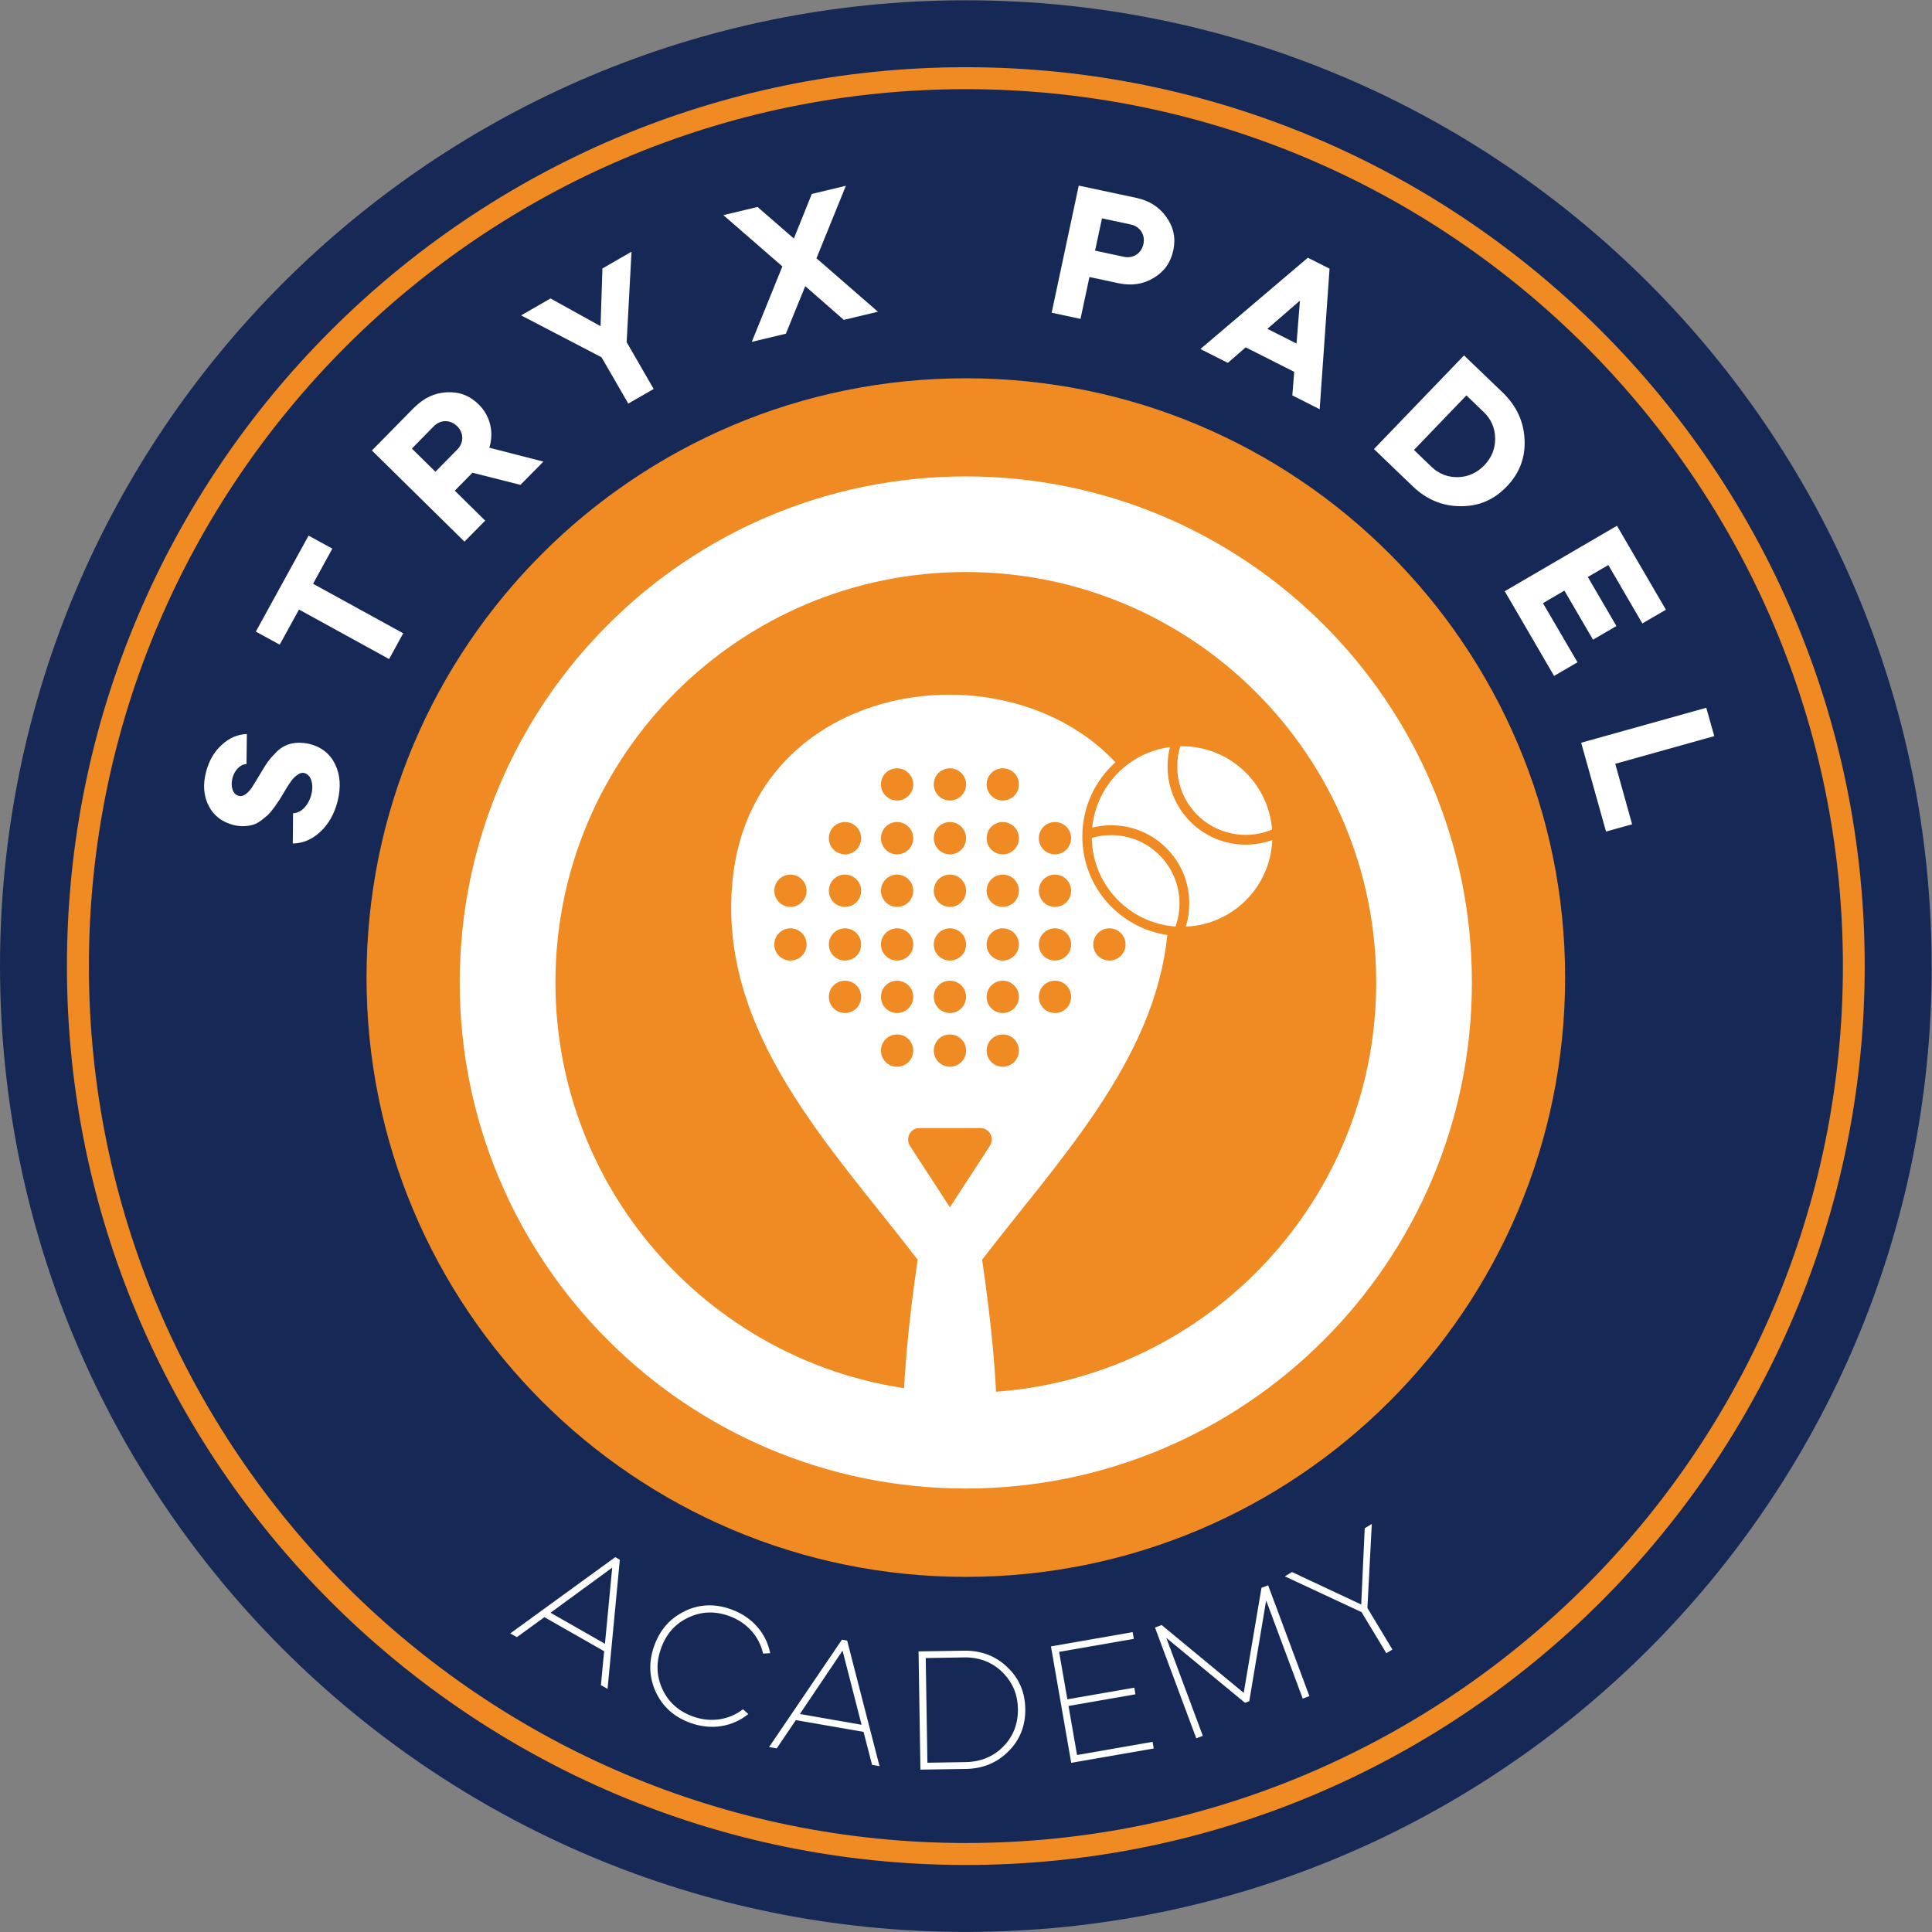 <svg width="98" height="98" viewBox="0 0 98 98" fill="none" xmlns="http://www.w3.org/2000/svg">
<rect x="0" y="0" width="98" height="98" fill="#808080" stroke="none"/>
<g clip-path="url(#clip0_3375_9418)">
<path d="M97.986 49.005C97.986 76.064 76.05 97.996 48.995 97.996C21.94 97.996 0 76.064 0 49.005C0 21.946 21.936 0.014 48.991 0.014C76.045 0.014 97.981 21.95 97.981 49.005" fill="#162956"/>
<path d="M79.39 49.587C79.39 66.377 65.781 79.986 48.991 79.986C32.201 79.986 18.592 66.377 18.592 49.587C18.592 32.797 32.201 19.188 48.991 19.188C65.781 19.188 79.39 32.797 79.39 49.587Z" fill="#EF8B22"/>
<path d="M48.991 94.601C23.847 94.601 3.395 74.148 3.395 49.005C3.395 23.861 23.852 3.409 48.991 3.409C74.13 3.409 94.587 23.861 94.587 49.005C94.587 74.148 74.135 94.601 48.991 94.601ZM48.991 4.523C24.466 4.523 4.509 24.475 4.509 49.005C4.509 73.534 24.466 93.486 48.995 93.486C73.525 93.486 93.481 73.53 93.481 49.005C93.481 24.48 73.52 4.523 48.991 4.523Z" fill="#EF8B22"/>
<path fill-rule="evenodd" clip-rule="evenodd" d="M48.991 24.166C56.08 24.166 62.495 27.042 67.141 31.683C71.787 36.328 74.662 42.748 74.662 49.833C74.662 56.917 71.787 63.338 67.141 67.983C62.495 72.629 56.08 75.504 48.991 75.504C41.902 75.504 35.486 72.629 30.841 67.983C26.195 63.338 23.319 56.922 23.319 49.833C23.319 42.744 26.195 36.328 30.841 31.683C35.486 27.037 41.906 24.166 48.991 24.166ZM63.71 35.114C59.943 31.346 54.738 29.016 48.991 29.016C43.244 29.016 38.039 31.346 34.271 35.114C30.504 38.881 28.174 44.086 28.174 49.833C28.174 55.58 30.504 60.785 34.271 64.552C38.039 68.32 43.244 70.65 48.991 70.65C54.738 70.65 59.943 68.32 63.71 64.552C67.478 60.785 69.807 55.58 69.807 49.833C69.807 44.086 67.478 38.881 63.71 35.114Z" fill="white"/>
<path d="M12.504 38.754C12.199 38.767 11.899 39.049 11.789 39.477C11.68 39.914 11.817 40.301 12.117 40.373C12.308 40.423 12.527 40.291 12.759 39.973C12.836 39.855 13.018 39.563 13.3 39.09C13.518 38.726 13.632 38.544 13.942 38.23C14.356 37.771 14.883 37.571 15.675 37.73C16.299 37.885 16.735 38.226 16.999 38.767C17.263 39.309 17.299 39.928 17.127 40.633C16.963 41.279 16.672 41.797 16.253 42.189C15.834 42.58 15.37 42.776 14.852 42.789L14.865 41.252C15.257 41.242 15.648 40.874 15.793 40.301C15.925 39.782 15.78 39.3 15.443 39.213C15.325 39.181 15.211 39.213 15.093 39.3C14.856 39.463 14.729 39.664 14.519 40L14.469 40.087C14.351 40.282 14.255 40.432 14.201 40.533L13.923 40.938C13.791 41.111 13.691 41.238 13.605 41.324C13.418 41.484 13.123 41.748 12.859 41.829C12.595 41.907 12.24 41.948 11.862 41.852C11.28 41.706 10.852 41.388 10.597 40.897C10.333 40.396 10.283 39.818 10.447 39.172C10.593 38.599 10.861 38.13 11.252 37.78C11.644 37.42 12.067 37.248 12.522 37.234L12.504 38.754Z" fill="white"/>
<path d="M14.183 32.697L12.977 32.038L15.652 27.169L16.858 27.829L15.88 29.612L20.453 32.124L19.738 33.43L15.166 30.918L14.187 32.702L14.183 32.697Z" fill="white"/>
<path d="M21.031 20.658C21.508 20.176 22.059 19.925 22.678 19.898C23.306 19.866 23.829 20.071 24.279 20.512C24.875 21.099 25.062 21.932 24.821 22.71L27.564 23.415L26.4 24.594L23.965 23.979L23.069 24.889L24.611 26.409L23.56 27.474L18.865 22.851L21.031 20.649V20.658ZM20.894 22.756L22.086 23.929L23.201 22.796C23.538 22.455 23.529 21.955 23.187 21.618C22.846 21.281 22.346 21.277 22.009 21.618L20.894 22.751V22.756Z" fill="white"/>
<path d="M26.441 15.994L27.924 15.139L30.463 16.545L30.558 13.619L32.033 12.768L31.787 17.355L33.157 19.73L31.869 20.471L30.513 18.123L26.436 15.999L26.441 15.994Z" fill="white"/>
<path d="M36.696 10.912L38.425 10.498L40.268 12.099L41.178 9.838L42.907 9.424L41.415 13.1L44.532 15.812L42.803 16.226L40.846 14.515L39.863 16.927L38.134 17.341L39.686 13.514L36.692 10.912H36.696Z" fill="white"/>
<path d="M54.81 16.176L53.345 15.862L54.719 9.415L57.645 10.038C58.309 10.179 58.814 10.511 59.169 11.016C59.533 11.526 59.647 12.081 59.515 12.7C59.383 13.319 59.051 13.783 58.514 14.101C57.982 14.42 57.39 14.506 56.726 14.365L55.261 14.051L54.81 16.167V16.176ZM55.898 11.075L55.547 12.714L57.013 13.027C57.481 13.128 57.9 12.85 58 12.381C58.1 11.913 57.836 11.49 57.363 11.389L55.898 11.075Z" fill="white"/>
<path d="M60.889 17.705L66.34 13.073L67.441 13.628L66.94 20.758L65.553 20.057L65.648 18.861L63.187 17.619L62.281 18.406L60.884 17.7L60.889 17.705ZM65.939 15.248L64.288 16.681L65.766 17.427L65.939 15.248Z" fill="white"/>
<path d="M69.694 22.778L74.262 18.028L76.219 19.907C76.924 20.585 77.293 21.386 77.333 22.296C77.379 23.215 77.074 24.007 76.428 24.68C75.782 25.354 75.004 25.686 74.085 25.677C73.175 25.677 72.36 25.34 71.655 24.662L69.698 22.783L69.694 22.778ZM74.385 20.053L71.723 22.824L72.597 23.666C72.984 24.039 73.439 24.216 73.957 24.203C74.476 24.189 74.926 23.984 75.295 23.597C75.668 23.21 75.85 22.746 75.841 22.228C75.832 21.709 75.641 21.263 75.254 20.895L74.38 20.053H74.385Z" fill="white"/>
<path d="M84.495 30.932L83.307 31.624L81.583 28.662L80.541 29.267L81.993 31.756L80.805 32.447L79.353 29.958L78.266 30.595L80.018 33.594L78.83 34.285L76.328 29.99L82.02 26.669L84.5 30.923L84.495 30.932Z" fill="white"/>
<path d="M86.956 37.339L81.933 38.744L82.788 41.811L81.465 42.18L80.204 37.675L86.551 35.901L86.956 37.343V37.339Z" fill="white"/>
<path d="M25.885 82.853L31.209 78.985L31.441 79.117L30.818 85.669L30.481 85.478L30.645 83.758L27.614 82.029L26.218 83.044L25.881 82.853H25.885ZM31.054 79.518L27.924 81.806L30.686 83.381L31.054 79.518Z" fill="white"/>
<path d="M34.749 81.715C35.495 81.365 36.278 81.338 37.101 81.638C38.157 82.02 38.876 82.853 39.067 83.858L38.708 83.877C38.512 83.003 37.884 82.293 36.983 81.97C36.264 81.711 35.573 81.734 34.913 82.052C34.253 82.361 33.794 82.876 33.534 83.604C33.27 84.327 33.298 85.019 33.602 85.688C33.912 86.347 34.426 86.807 35.145 87.066C36.046 87.394 36.983 87.248 37.688 86.702L37.957 86.943C37.165 87.594 36.078 87.776 35.022 87.394C34.199 87.098 33.616 86.575 33.266 85.829C32.92 85.073 32.893 84.291 33.188 83.476C33.484 82.653 34.007 82.07 34.754 81.72L34.749 81.715Z" fill="white"/>
<path d="M39.012 88.618L42.707 83.171L42.971 83.217L44.613 89.587L44.236 89.523L43.803 87.849L40.368 87.253L39.399 88.686L39.021 88.622L39.012 88.618ZM42.739 83.726L40.573 86.943L43.703 87.489L42.739 83.731V83.726Z" fill="white"/>
<path d="M46.688 89.764L46.593 83.767L48.9 83.731C49.764 83.717 50.497 83.995 51.088 84.559C51.689 85.123 51.994 85.829 52.007 86.68C52.021 87.526 51.743 88.245 51.161 88.827C50.588 89.409 49.864 89.714 49 89.728L46.693 89.764H46.688ZM48.9 84.072L46.957 84.104L47.043 89.414L48.986 89.382C49.746 89.368 50.388 89.105 50.893 88.591C51.398 88.076 51.643 87.439 51.634 86.684C51.625 85.983 51.384 85.387 50.92 84.896C50.456 84.4 49.869 84.127 49.177 84.077C49.118 84.077 49.063 84.077 49.032 84.072H48.904H48.9Z" fill="white"/>
<path d="M57.454 82.794L57.513 83.13L53.723 83.79L54.141 86.197L57.536 85.606L57.595 85.942L54.2 86.534L54.633 89.023L58.464 88.354L58.523 88.691L54.337 89.418L53.309 83.513L57.454 82.789V82.794Z" fill="white"/>
<path d="M60.68 88.176L58.587 82.557L58.924 82.43L63.087 85.87L63.988 80.541L64.325 80.414L66.418 86.033L66.081 86.161L64.225 81.183L63.369 86.293L63.151 86.374L59.16 83.08L61.012 88.049L60.675 88.176H60.68Z" fill="white"/>
<path d="M65.175 79.959L65.534 79.741L69.047 81.388L69.225 77.52L69.584 77.302L69.361 81.565L70.63 83.672L70.321 83.858L69.065 81.774L65.17 79.959H65.175Z" fill="white"/>
<path fill-rule="evenodd" clip-rule="evenodd" d="M48.185 61.235L49.491 59.229L50.206 58.128C50.456 57.745 50.201 57.222 49.737 57.222H46.629C46.165 57.222 45.915 57.75 46.16 58.128L46.875 59.229L48.181 61.235H48.185ZM45.505 44.364C45.956 44.364 46.324 44.728 46.324 45.183C46.324 45.638 45.96 46.002 45.505 46.002C45.05 46.002 44.686 45.633 44.686 45.183C44.686 44.732 45.05 44.364 45.505 44.364ZM45.505 47.089C45.956 47.089 46.324 47.453 46.324 47.908C46.324 48.363 45.96 48.723 45.505 48.723C45.05 48.723 44.686 48.359 44.686 47.908C44.686 47.458 45.05 47.089 45.505 47.089ZM45.505 49.746C45.956 49.746 46.324 50.111 46.324 50.566C46.324 51.02 45.96 51.385 45.505 51.385C45.05 51.385 44.686 51.02 44.686 50.566C44.686 50.111 45.05 49.746 45.505 49.746ZM45.505 52.472C45.956 52.472 46.324 52.836 46.324 53.291C46.324 53.746 45.96 54.11 45.505 54.11C45.05 54.11 44.686 53.746 44.686 53.291C44.686 52.836 45.05 52.472 45.505 52.472ZM45.505 38.972C45.956 38.972 46.324 39.336 46.324 39.786C46.324 40.237 45.96 40.605 45.505 40.605C45.05 40.605 44.686 40.241 44.686 39.786C44.686 39.331 45.05 38.972 45.505 38.972ZM42.862 41.697C43.312 41.697 43.681 42.061 43.681 42.517C43.681 42.971 43.317 43.336 42.862 43.336C42.407 43.336 42.043 42.967 42.043 42.517C42.043 42.066 42.407 41.697 42.862 41.697ZM42.862 44.364C43.312 44.364 43.681 44.728 43.681 45.183C43.681 45.638 43.317 46.002 42.862 46.002C42.407 46.002 42.043 45.633 42.043 45.183C42.043 44.732 42.407 44.364 42.862 44.364ZM40.095 44.364C40.546 44.364 40.914 44.728 40.914 45.183C40.914 45.638 40.55 46.002 40.095 46.002C39.64 46.002 39.276 45.633 39.276 45.183C39.276 44.732 39.64 44.364 40.095 44.364ZM40.095 47.089C40.546 47.089 40.914 47.453 40.914 47.908C40.914 48.363 40.55 48.723 40.095 48.723C39.64 48.723 39.276 48.359 39.276 47.908C39.276 47.458 39.64 47.089 40.095 47.089ZM42.862 47.089C43.312 47.089 43.681 47.453 43.681 47.908C43.681 48.363 43.317 48.723 42.862 48.723C42.407 48.723 42.043 48.359 42.043 47.908C42.043 47.458 42.407 47.089 42.862 47.089ZM42.862 49.746C43.312 49.746 43.681 50.111 43.681 50.566C43.681 51.02 43.317 51.385 42.862 51.385C42.407 51.385 42.043 51.02 42.043 50.566C42.043 50.111 42.407 49.746 42.862 49.746ZM50.865 44.364C50.415 44.364 50.046 44.728 50.046 45.183C50.046 45.638 50.41 46.002 50.865 46.002C51.32 46.002 51.684 45.633 51.684 45.183C51.684 44.732 51.32 44.364 50.865 44.364ZM50.865 47.089C50.415 47.089 50.046 47.453 50.046 47.908C50.046 48.363 50.41 48.723 50.865 48.723C51.32 48.723 51.684 48.359 51.684 47.908C51.684 47.458 51.32 47.089 50.865 47.089ZM50.865 49.746C50.415 49.746 50.046 50.111 50.046 50.566C50.046 51.02 50.41 51.385 50.865 51.385C51.32 51.385 51.684 51.02 51.684 50.566C51.684 50.111 51.32 49.746 50.865 49.746ZM50.865 52.472C50.415 52.472 50.046 52.836 50.046 53.291C50.046 53.746 50.41 54.11 50.865 54.11C51.32 54.11 51.684 53.746 51.684 53.291C51.684 52.836 51.32 52.472 50.865 52.472ZM50.865 38.972C50.415 38.972 50.046 39.336 50.046 39.786C50.046 40.237 50.41 40.605 50.865 40.605C51.32 40.605 51.684 40.241 51.684 39.786C51.684 39.331 51.32 38.972 50.865 38.972ZM53.513 41.697C53.063 41.697 52.694 42.061 52.694 42.517C52.694 42.971 53.058 43.336 53.513 43.336C53.968 43.336 54.332 42.967 54.332 42.517C54.332 42.066 53.968 41.697 53.513 41.697ZM53.513 44.364C53.063 44.364 52.694 44.728 52.694 45.183C52.694 45.638 53.058 46.002 53.513 46.002C53.968 46.002 54.332 45.633 54.332 45.183C54.332 44.732 53.968 44.364 53.513 44.364ZM56.275 47.089C55.825 47.089 55.456 47.453 55.456 47.908C55.456 48.363 55.82 48.723 56.275 48.723C56.73 48.723 57.094 48.359 57.094 47.908C57.094 47.458 56.726 47.089 56.275 47.089ZM53.513 47.089C53.063 47.089 52.694 47.453 52.694 47.908C52.694 48.363 53.058 48.723 53.513 48.723C53.968 48.723 54.332 48.359 54.332 47.908C54.332 47.458 53.968 47.089 53.513 47.089ZM53.513 49.746C53.063 49.746 52.694 50.111 52.694 50.566C52.694 51.02 53.058 51.385 53.513 51.385C53.968 51.385 54.332 51.02 54.332 50.566C54.332 50.111 53.968 49.746 53.513 49.746ZM50.865 41.697C50.415 41.697 50.046 42.061 50.046 42.517C50.046 42.971 50.41 43.336 50.865 43.336C51.32 43.336 51.684 42.967 51.684 42.517C51.684 42.066 51.32 41.697 50.865 41.697ZM48.185 47.089C48.636 47.089 49.004 47.453 49.004 47.908C49.004 48.363 48.636 48.723 48.185 48.723C47.735 48.723 47.366 48.359 47.366 47.908C47.366 47.458 47.73 47.089 48.185 47.089ZM48.185 49.746C48.636 49.746 49.004 50.111 49.004 50.566C49.004 51.02 48.636 51.385 48.185 51.385C47.735 51.385 47.366 51.02 47.366 50.566C47.366 50.111 47.73 49.746 48.185 49.746ZM48.185 52.472C48.636 52.472 49.004 52.836 49.004 53.291C49.004 53.746 48.636 54.11 48.185 54.11C47.735 54.11 47.366 53.746 47.366 53.291C47.366 52.836 47.73 52.472 48.185 52.472ZM48.185 41.697C48.636 41.697 49.004 42.061 49.004 42.517C49.004 42.971 48.636 43.336 48.185 43.336C47.735 43.336 47.366 42.967 47.366 42.517C47.366 42.066 47.73 41.697 48.185 41.697ZM48.185 38.972C48.636 38.972 49.004 39.336 49.004 39.786C49.004 40.237 48.636 40.605 48.185 40.605C47.735 40.605 47.366 40.241 47.366 39.786C47.366 39.331 47.73 38.972 48.185 38.972ZM48.185 44.364C48.636 44.364 49.004 44.728 49.004 45.183C49.004 45.638 48.636 46.002 48.185 46.002C47.735 46.002 47.366 45.633 47.366 45.183C47.366 44.732 47.73 44.364 48.185 44.364ZM45.505 41.697C45.956 41.697 46.324 42.061 46.324 42.517C46.324 42.971 45.96 43.336 45.505 43.336C45.05 43.336 44.686 42.967 44.686 42.517C44.686 42.066 45.05 41.697 45.505 41.697ZM37.16 44.632C38.175 34.554 50.915 32.615 56.58 38.667C55.547 39.591 54.901 40.933 54.901 42.43C54.901 44.969 56.771 47.066 59.21 47.426C58.573 53.814 53.65 58.901 49.819 63.897C50.283 67.1 50.588 70.035 50.592 73.016C50.592 74.476 45.765 74.476 45.774 73.016C45.792 70.022 46.083 67.1 46.547 63.897C42.179 58.191 36.378 52.372 37.16 44.632Z" fill="white"/>
<path fill-rule="evenodd" clip-rule="evenodd" d="M59.624 46.998C57.272 46.83 55.415 44.887 55.379 42.503C55.688 42.412 56.02 42.362 56.362 42.362C57.317 42.362 58.186 42.748 58.814 43.377C59.442 44.004 59.829 44.869 59.829 45.829C59.829 46.238 59.756 46.634 59.624 47.003" fill="white"/>
<path fill-rule="evenodd" clip-rule="evenodd" d="M64.534 42.608C64.443 44.992 62.527 46.907 60.148 47.003C60.266 46.63 60.325 46.234 60.325 45.824C60.325 44.728 59.884 43.74 59.165 43.022C58.45 42.303 57.459 41.861 56.362 41.861C56.03 41.861 55.707 41.902 55.402 41.98C55.607 39.864 57.254 38.171 59.347 37.894C59.265 38.208 59.224 38.54 59.224 38.881C59.224 39.977 59.67 40.965 60.384 41.684C61.103 42.403 62.09 42.844 63.187 42.844C63.66 42.844 64.115 42.762 64.538 42.608" fill="white"/>
<path fill-rule="evenodd" clip-rule="evenodd" d="M59.956 37.853C62.368 37.853 64.343 39.714 64.525 42.08C64.111 42.253 63.66 42.348 63.182 42.348C62.227 42.348 61.358 41.961 60.73 41.334C60.102 40.706 59.715 39.837 59.715 38.881C59.715 38.522 59.77 38.176 59.87 37.853C59.897 37.853 59.929 37.853 59.956 37.853Z" fill="white"/>
</g>
<defs>
<clipPath id="clip0_3375_9418">
<rect width="97.986" height="97.986" fill="white" transform="translate(0 0.014)"/>
</clipPath>
</defs>
</svg>
